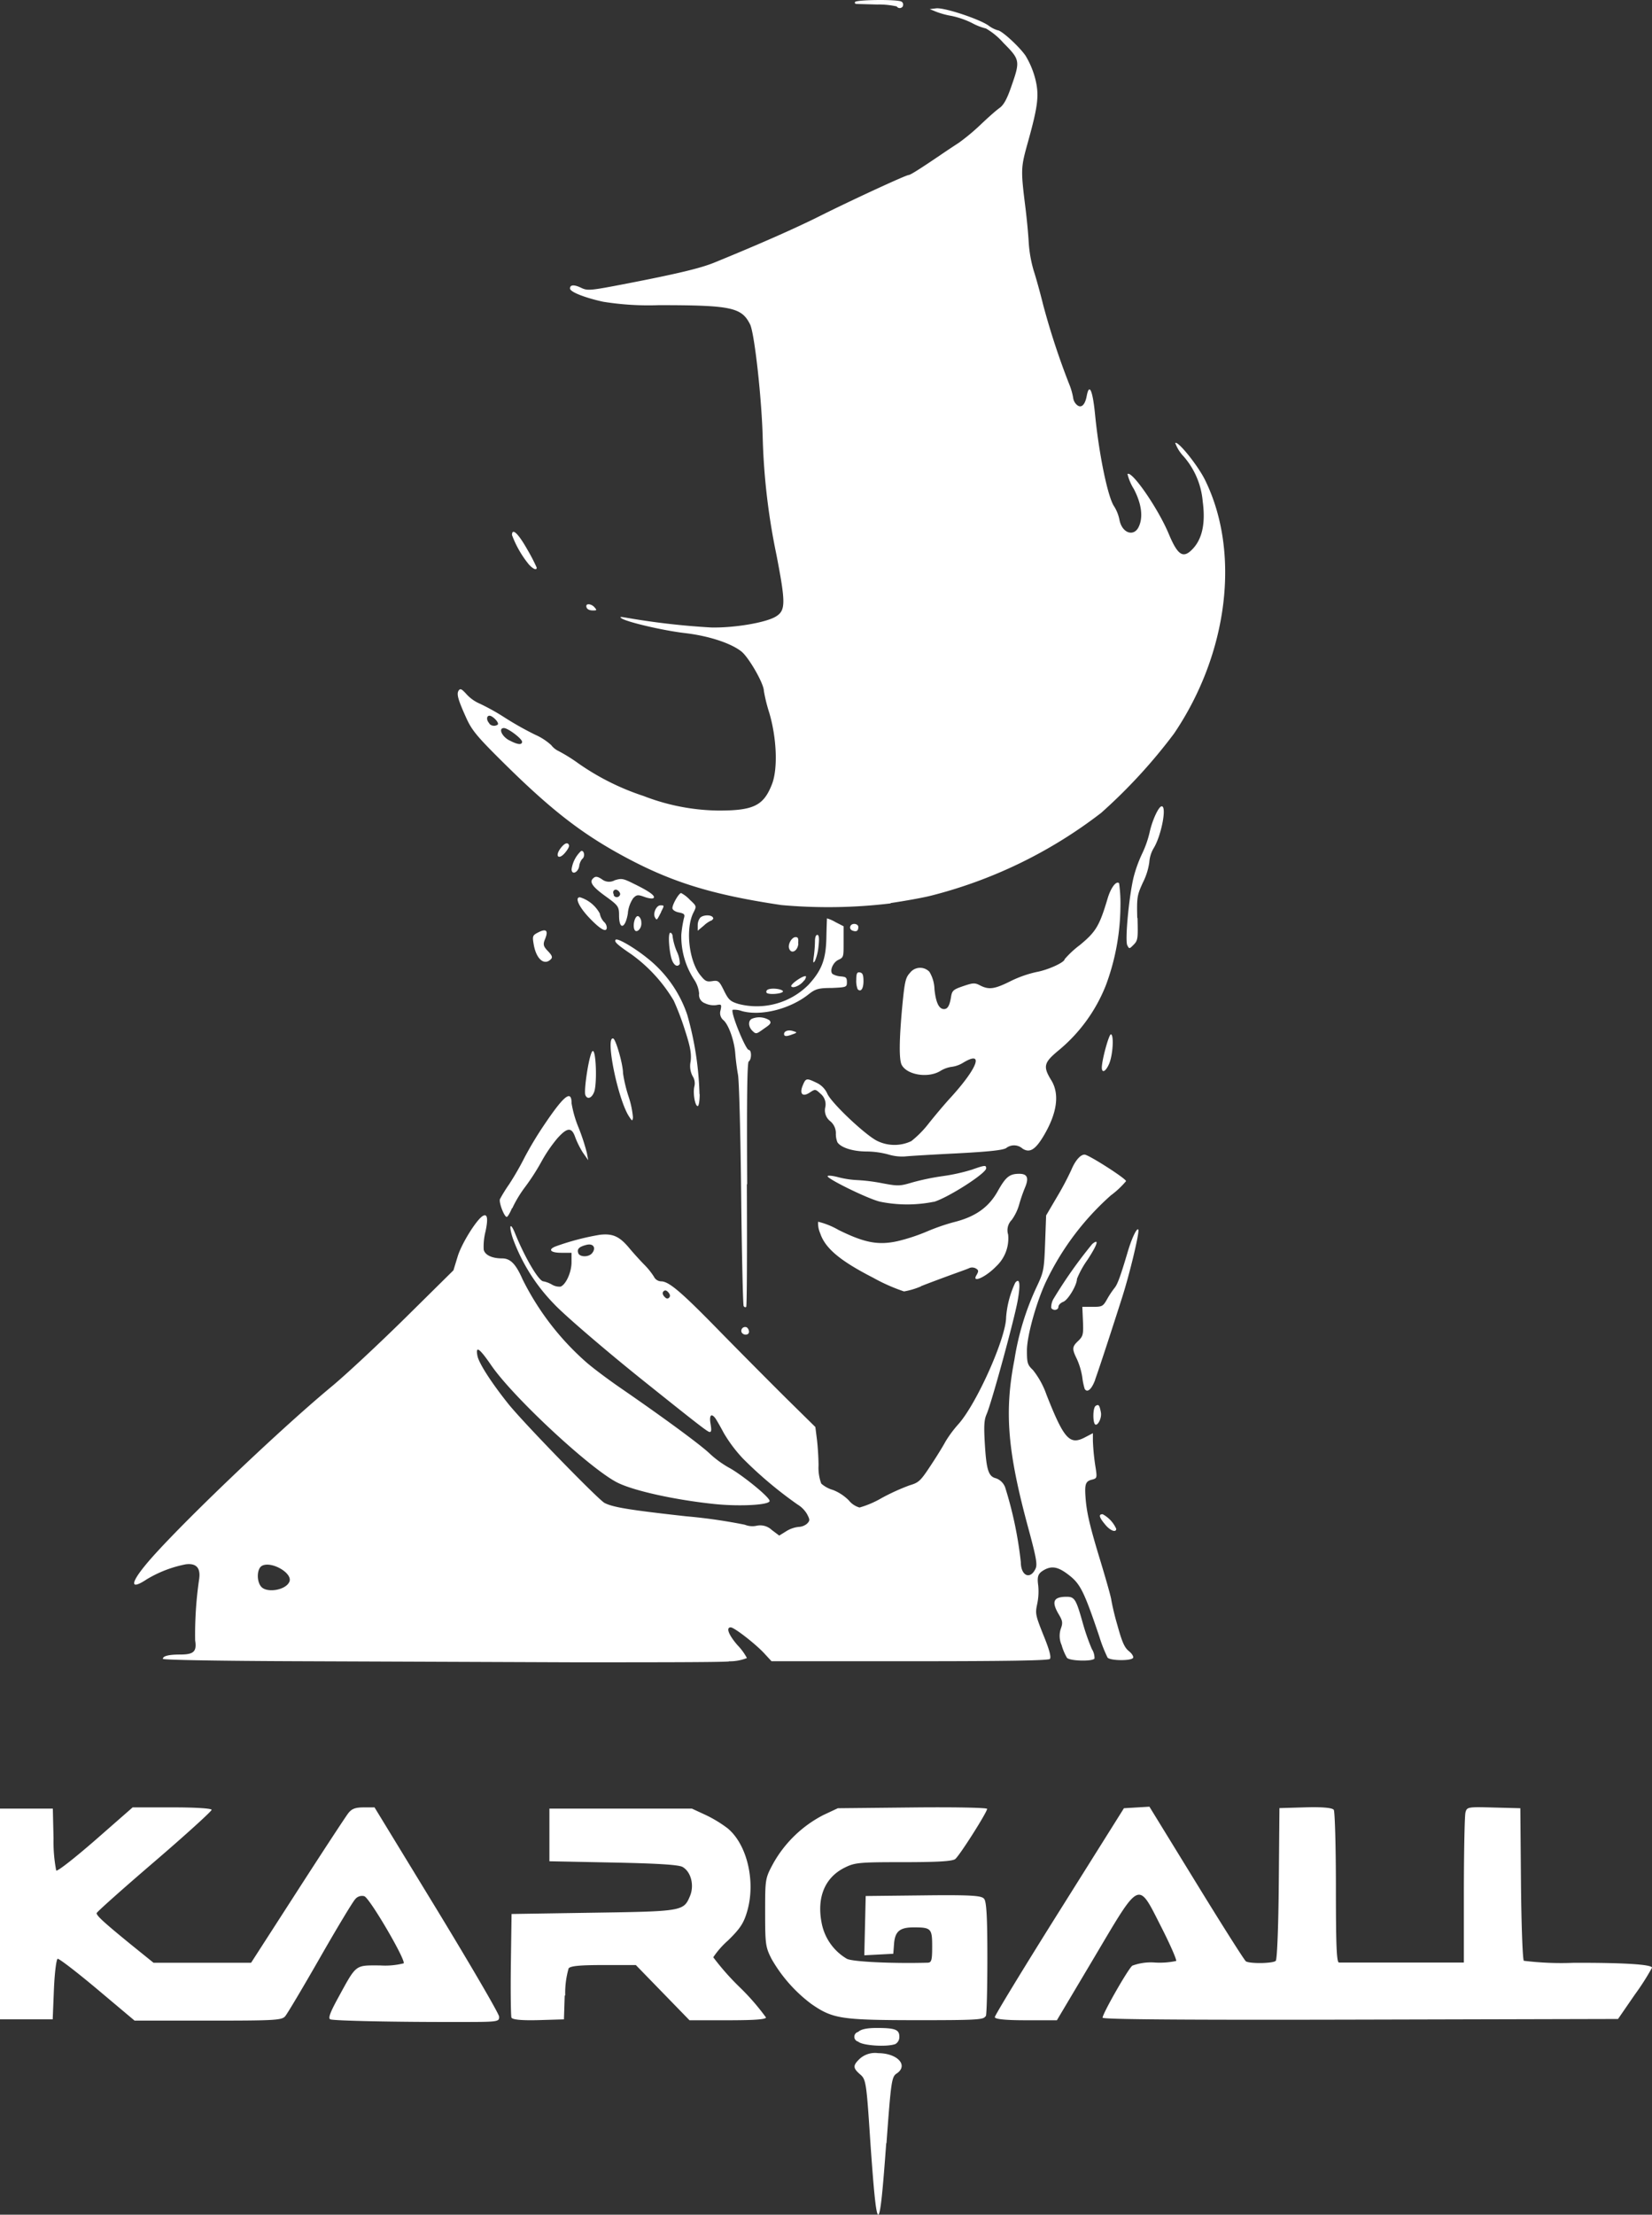 <svg xmlns="http://www.w3.org/2000/svg" viewBox="0 0 259.22 347.41"><rect x="0" y="0" width="259.22" height="347.41" fill="#333333" stroke="none"/><defs><style>.cls-1{fill:#fff;}</style></defs><title>Fichier 1</title><g id="Calque_2" data-name="Calque 2"><g id="Mode_Isolation" data-name="Mode Isolation"><path id="path3365" class="cls-1" d="M139.1,336.2c.71-9.68.81-10.42,1.59-10.93,1.9-1.26.17-3.18-2.89-3.2a3.59,3.59,0,0,0-2.85.84c-1.15,1.08-1.14,1.48,0,2.48.91.77,1,1.14,1.58,10.05,1.09,15.78,1.43,15.88,2.53.76Zm1.4-15.56a1.27,1.27,0,0,0,.62-1.14c0-1.13-.64-1.38-3.54-1.38-1.57,0-2.5.2-2.92.62a.78.78,0,0,0,0,1.52c.63.63,4.53.88,5.84.38Zm-62.18-4.29c0-.43-4.42-8-9.79-16.83l-9.76-16h-1.7c-1.31,0-1.87.21-2.42.91-.4.51-4,6-8,12.21L39.4,307.89H24.09L20.51,305c-4.18-3.41-5.35-4.48-5.35-4.89,0-.16,4.07-3.79,9.05-8.06s9-7.94,9-8.15-2.38-.39-6.2-.38h-6.2L15,288.61c-3.23,2.81-6,5-6.18,4.81a23.81,23.81,0,0,1-.42-5l-.11-4.71H0v33.06H8.27l.19-4.69c.11-2.6.38-4.75.59-4.81s3,2.08,6.23,4.79l5.84,4.91H32.64c10.49,0,11.58-.06,12.11-.69.33-.38,2.78-4.5,5.44-9.15s5.15-8.79,5.53-9.19a1.37,1.37,0,0,1,1.44-.49c.84.26,6.53,10,6.18,10.53a11.85,11.85,0,0,1-3.7.33c-4,0-3.65-.28-6.66,5.22-1.21,2.22-1.52,3.1-1.14,3.24.62.23,10.46.43,19.81.41,6.43,0,6.69,0,6.67-.8ZM88.69,313a13.89,13.89,0,0,1,.54-4.24c.31-.37,1.8-.51,5.48-.51h5.06l4.21,4.33,4.21,4.33h6c4.17,0,6-.13,6-.44a36.24,36.24,0,0,0-4.13-4.75,40.13,40.13,0,0,1-4.14-4.69,13.69,13.69,0,0,1,2.33-2.65c1.9-1.86,2.46-2.71,3-4.59,1.34-4.62,0-10.46-3.09-13a19.72,19.72,0,0,0-3.43-2.08l-2.16-1H86.21v8.26l10,.2c7,.14,10.3.35,10.89.69,1.33.76,1.87,2.88,1.17,4.56-1,2.38-1.15,2.41-15.21,2.62l-12.79.2-.11,7.86c-.06,4.33,0,8.1.09,8.38s1.18.49,4.24.41l4-.12.12-3.71Zm66,3.29c.14-.34.24-4.47.24-9.18,0-6.22-.13-8.73-.49-9.22s-1.38-.67-9.54-.57l-9.06.1-.11,4.65-.11,4.65,2.28-.12,2.27-.12.12-1.58c.15-1.93.9-2.56,3.07-2.56,2.75,0,2.91.17,2.91,3,0,2.13-.1,2.52-.69,2.54-5.56.15-11.78-.14-12.69-.61a8.31,8.31,0,0,1-3.91-5.36c-.89-4.13.38-7.33,3.5-8.91,1.64-.83,2.26-.89,9.27-.89,5.42,0,7.69-.14,8.14-.49.69-.55,5-7.34,5-7.87,0-.19-5.27-.29-11.71-.22l-11.71.12-2.26,1.06a19,19,0,0,0-7.83,7.51c-1.32,2.44-1.32,2.47-1.32,7.76,0,5,.06,5.44,1,7.3a23.23,23.23,0,0,0,6.23,7.06c3.37,2.34,4.66,2.54,16.4,2.56,9.39,0,10.72-.06,10.92-.61Zm17-9.22c7.31-12.32,6.81-12.09,10.53-4.78,1.42,2.79,2.46,5.18,2.33,5.32a12.39,12.39,0,0,1-3.26.25,8.41,8.41,0,0,0-3.62.49c-.68.54-4.66,7.52-4.66,8.16,0,.27,13.1.37,40.44.3l40.44-.1,2.66-3.86a38.58,38.58,0,0,0,2.67-4.18c0-.52-4.51-.8-12.35-.77a48,48,0,0,1-7.76-.32c-.19-.19-.39-5.65-.45-12.14l-.1-11.79-4.19-.11c-4.06-.11-4.19-.09-4.42.78-.13.5-.24,6-.25,12.22v11.32l-1.48,0c-1.8,0-17.42,0-18.11,0-.38,0-.49-2.64-.49-11.74,0-6.44-.16-11.93-.33-12.21s-1.41-.48-4.42-.4l-4.11.12-.1,11.79c-.06,6.72-.26,12-.48,12.17-.41.41-4,.48-4.68.08-.22-.14-3.72-5.65-7.77-12.26l-7.37-12-2,.12-2,.12-10.13,16.14c-5.57,8.87-10.13,16.36-10.13,16.63s1.22.49,4.86.49h4.88l5.85-9.84Zm-57.33-46.47a7.28,7.28,0,0,0,2.84-.51,8.9,8.9,0,0,0-1.46-2c-1.4-1.61-1.87-2.81-1.08-2.81.55,0,3.79,2.52,5.19,4l1.21,1.31h21.68c15.35,0,21.79-.11,22-.36s0-1.26-1-3.7c-1.26-3.16-1.31-3.42-1-4.87a9.5,9.5,0,0,0,.17-2.94c-.21-1.53,0-1.93,1-2.49,1.23-.65,2.23-.41,3.92.93s2.3,2.54,4.66,9.54a23,23,0,0,0,1.3,3.32c.42.5,3.69.54,4,.05.12-.2-.17-.68-.65-1.06-.69-.55-1.08-1.43-1.81-4.09a39.77,39.77,0,0,1-.95-3.92c0-.29-.76-3-1.67-6-1.73-5.68-2.2-7.7-2.38-10.16-.14-2,0-2.49,1-2.73.79-.2.82-.29.61-1.73a34.55,34.55,0,0,1-.45-4.35l0-1.21-1.28.67c-2.37,1.23-3.26.25-6-6.7a13.24,13.24,0,0,0-2.12-3.87c-.87-.83-.95-1.1-.95-3.1,0-2.37,1.61-8,3.16-11.12a42.66,42.66,0,0,1,10-13.18,13.87,13.87,0,0,0,2.39-2.24c0-.4-5.87-4.15-6.5-4.16s-1.45.87-2.1,2.43a46.7,46.7,0,0,1-2.23,4.2l-1.71,2.91-.16,4.37c-.16,4.17-.22,4.49-1.31,6.8a42.19,42.19,0,0,0-3.5,11.44c-1.61,8.23-1.09,14.44,2.2,26.54,1.22,4.51,1.41,5.58,1.12,6.24-.82,1.8-2.31,1.18-2.32-1a61,61,0,0,0-2.46-11.74,2.39,2.39,0,0,0-1.42-1.41c-1.18-.28-1.51-1.24-1.76-5.3-.18-2.93-.12-3.87.27-4.76.76-1.71,4.38-14.95,4.89-17.89.45-2.55.3-3.59-.4-2.73a15.52,15.52,0,0,0-1.43,5.43c0,3.12-4.5,13.33-7.43,16.69a18.35,18.35,0,0,0-2.11,2.84c-.29.56-1.31,2.23-2.28,3.69-1.61,2.45-1.88,2.7-3.33,3.13a33.4,33.4,0,0,0-4.39,2,15.07,15.07,0,0,1-3.46,1.48,3.32,3.32,0,0,1-1.68-1.12,7.28,7.28,0,0,0-2.47-1.63,4.75,4.75,0,0,1-1.85-1,7.05,7.05,0,0,1-.43-2.82c0-1.26-.13-3.14-.26-4.17l-.24-1.89-4.51-4.44C121,217,116.33,212.3,113.09,209c-6.2-6.36-8.13-8-9.36-8a1.3,1.3,0,0,1-1.12-.73,11.24,11.24,0,0,0-1.55-1.92c-.65-.66-1.68-1.8-2.29-2.53-1.55-1.88-2.63-2.36-4.67-2.12a39.79,39.79,0,0,0-6.92,1.82c-1.24.49-.81,1,.89,1h1.61V198c0,1.56-.87,3.5-1.72,3.83a2.31,2.31,0,0,1-1.37-.33,4.3,4.3,0,0,0-1.32-.5c-.72,0-2.92-3.73-4.47-7.58-.74-1.83-1-1.18-.33.84a28.8,28.8,0,0,0,6.4,10.22c1.61,1.75,8.42,7.59,14.5,12.44,8.75,7,9.7,7.71,10,7.71s.26-.46.12-1.3c-.22-1.3.1-1.69.73-.89.17.22.78,1.28,1.35,2.35a22.28,22.28,0,0,0,3,4,63.56,63.56,0,0,0,8.58,7.22,4.31,4.31,0,0,1,1.49,1.51c.46.89.46,1,0,1.49a2.16,2.16,0,0,1-1.33.51,4.57,4.57,0,0,0-1.94.68l-1.1.68L121.1,240a2.63,2.63,0,0,0-2.38-.66,3.13,3.13,0,0,1-1.84-.16,83.17,83.17,0,0,0-9.17-1.32c-9-1-11.54-1.42-12.85-2.1-1-.53-13-12.85-15.22-15.69-2.59-3.26-4.49-6.22-4.72-7.37-.33-1.67.3-1.24,2.16,1.47,3.43,5,15.52,16.23,19.76,18.38,2.57,1.31,9.14,2.75,15.35,3.39,4,.4,8.57.14,8.57-.49s-4.53-4.25-6.41-5.24a15.85,15.85,0,0,1-3-2.2c-1.4-1.35-7.35-5.72-14.08-10.35-1.78-1.23-4.17-3-5.31-4A42.47,42.47,0,0,1,82,200.69c-1.07-2.44-1.92-3.29-3.23-3.29-1.57,0-2.68-.53-2.87-1.37a9.54,9.54,0,0,1,.28-2.84c.45-2.07.29-2.89-.45-2.43-1,.63-3.3,4.32-3.91,6.32l-.67,2.19-7.5,7.41c-4.13,4.07-9.4,9-11.71,10.9-8.63,7.17-24.82,22.69-29.07,27.87-2.48,3-2.42,4,.14,2.3a18.78,18.78,0,0,1,6.13-2.36c1.66-.21,2.36.56,2.11,2.31a59.91,59.91,0,0,0-.63,9.62c.28,1.75-.22,2.22-2.33,2.22-1.84,0-2.73.23-2.73.68,0,.17,9.26.33,21.44.37l43,.17c11.84,0,22.8,0,24.36-.13ZM41,248.92c-.77-.86-.71-2.86.11-3.3,1.47-.78,4.82,1.14,4.31,2.47s-3.49,1.85-4.42.83Zm63.23-45.53c-.28-.35-.32-.63-.1-.84s.46-.15.75.19.32.62.1.83S104.53,203.73,104.25,203.39Zm-13.49-6.82c-.24-.64.13-1,1.27-1.29s1.55.51.89,1.31c-.53.64-1.91.62-2.16,0Zm81,63.63a2.62,2.62,0,0,0-.42-1.53,34.51,34.51,0,0,1-1.48-4.29c-1-3.53-1.24-3.9-2.47-3.9-2.09,0-2.42.76-1.23,2.77.6,1,.64,1.33.33,2.2a3.53,3.53,0,0,0,.11,2.6,8.53,8.53,0,0,0,.84,2c.42.51,4,.61,4.32.12Zm3.41-20.38a4.84,4.84,0,0,0-2.13-2.29c-.68,0-.56.48.38,1.6.8,1,1.75,1.33,1.75.69Zm-2.41-18.29c-.22-1.13-.35-1.28-.81-1s-.47,2.52-.11,2.89,1.11-.92.92-1.89Zm-.9-5.12c.64-1.73,3-9,4.25-12.93s2.67-10,2.54-10.54-1,1.07-1.74,3.65c-1.1,3.69-1.54,4.88-2,5.44a14,14,0,0,0-1.18,1.78c-.63,1.12-.77,1.19-2.28,1.19h-1.6l.1,2.27c.09,2.09,0,2.34-.73,3.06-1,.93-1,1.28-.22,2.86a11.24,11.24,0,0,1,.84,2.82,10.64,10.64,0,0,0,.38,1.86c.41.67,1.1.07,1.66-1.46Zm-54.31-7.5a.9.9,0,0,0-.35-.69.6.6,0,0,0-.8.8c.32.51,1.15.43,1.15-.11ZM166.08,205c0-.28.34-.63.76-.79.75-.28,2.15-2.63,2.15-3.6a14.55,14.55,0,0,1,1.66-3c1.58-2.42,1.87-3.41.73-2.46a72.67,72.67,0,0,0-6,8.48,2.67,2.67,0,0,0-.43,1.54c.3.49,1.13.36,1.13-.18Zm-48.84-19.23c-.07-13.55,0-19.11.25-19.27.46-.28.47-1.8,0-1.8s-2.91-5.92-2.52-6.3a3.43,3.43,0,0,1,1.43.2c3,.83,7.55-.3,10.47-2.62,1.06-.83,1.52-1,3.62-1,2.32-.1,2.4-.13,2.4-.91s-.18-.83-1-.91a2.88,2.88,0,0,1-1.26-.38c-.49-.48.07-1.82.92-2.21s.82-.51.82-2.8V145.3l-1.29-.66a5.76,5.76,0,0,0-1.32-.58c0,.05-.06,1.4-.09,3-.07,3.44-.72,5.15-2.81,7.42a11.45,11.45,0,0,1-11,3c-1.27-.39-1.55-.65-2.26-2.09s-.87-1.64-1.8-1.49-1.15,0-1.84-.84c-1.86-2.21-2.45-7.38-1.14-9.92.5-1,.49-1-.58-2a5.19,5.19,0,0,0-1.36-1.05c-.35,0-1.37,1.76-1.37,2.36,0,.27.42.56,1,.68.87.17,1,.31.8.93a18.87,18.87,0,0,0-.4,2.51,12.34,12.34,0,0,0,2,7.08,4.71,4.71,0,0,1,.79,2.21,1.39,1.39,0,0,0,.9,1.51,3.21,3.21,0,0,0,1.78.3c.83-.16.87-.12.69.79a1.45,1.45,0,0,0,.48,1.6c.83.77,1.7,3.3,1.83,5.28.06.8.24,2.26.42,3.24s.4,9.47.5,18.88.28,17.24.39,17.42.29.23.4.12.15-8.77.1-19.24Zm27.25,16c1.1-.44,3.17-1.21,4.59-1.73s2.81-1,3.08-1.15a1.2,1.2,0,0,1,1,.11c.4.25.41.42.08,1-.85,1.36,1.41.37,3.06-1.34a6,6,0,0,0,1.89-5,2.28,2.28,0,0,1,.56-2.29,7.71,7.71,0,0,0,1.16-2.39,25.6,25.6,0,0,1,.91-2.65c.66-1.55.4-2.2-.88-2.2-1.53,0-2.12.47-3.39,2.74-1.4,2.5-3.48,4-6.86,4.84a32.36,32.36,0,0,0-4.31,1.5,29.61,29.61,0,0,1-4.47,1.47c-3.07.69-5.22.29-9.33-1.74a12,12,0,0,0-3.21-1.29,4,4,0,0,0,.34,1.84c.78,2.33,3.13,4.3,8.29,6.94a28.52,28.52,0,0,0,4.85,2.15,11.7,11.7,0,0,0,2.68-.8ZM80.38,189.54a18.92,18.92,0,0,1,2-3.32,34.48,34.48,0,0,0,2.58-4,22.82,22.82,0,0,1,2.5-3.66c1.57-1.75,2.26-1.78,2.82-.11a13.88,13.88,0,0,0,1.16,2.32L92.3,182l-.21-1.13a32.3,32.3,0,0,0-1.31-4,17.52,17.52,0,0,1-1.09-3.78c0-2.22-1.19-1.27-4.38,3.48a55.63,55.63,0,0,0-3,5,45.31,45.31,0,0,1-2.43,4.22,23.74,23.74,0,0,0-1.43,2.31c-.2.51.67,2.79,1.06,2.79.15,0,.52-.62.83-1.38Zm66.14-1c2.3-.69,8.19-4.47,8.22-5.26,0-.54-.18-.52-2.27.21a29.18,29.18,0,0,1-4.52,1,37.91,37.91,0,0,0-4.82,1c-1.94.58-2.23.58-4.65.13a28.15,28.15,0,0,0-3.92-.5,14.53,14.53,0,0,1-3-.45c-.93-.25-1.7-.32-1.7-.16,0,.44,6.42,3.59,8.26,4a21.19,21.19,0,0,0,8.44,0Zm3.7-7.62c4.95-.26,7.16-.5,7.67-.83a2,2,0,0,1,2.55.08c1.12.73,2,.2,3.29-1.94,2.15-3.6,2.57-6.61,1.22-8.79s-1.11-2.78,1.12-4.64a25.24,25.24,0,0,0,7.47-10.28,36.21,36.21,0,0,0,2.27-12.25,23,23,0,0,0-.21-3.72c-.44-.44-1.3.7-1.8,2.39-1.28,4.29-1.82,5.21-4.35,7.3a15.3,15.3,0,0,0-2.4,2.23c0,.5-2.64,1.69-4.38,2a17.92,17.92,0,0,0-4.1,1.44c-2.52,1.26-3.39,1.38-4.78.67-.82-.43-1.1-.42-2.65.11s-1.75.69-1.91,1.7c-.22,1.36-.53,1.9-1.1,1.9-.79,0-1.28-1-1.5-3.12a5.55,5.55,0,0,0-.79-2.72,2,2,0,0,0-3.07.18c-.67.71-.82,1.36-1.18,5.1-.5,5.29-.54,8.5-.1,9.32.85,1.59,4.16,2.11,6.06.95a4.58,4.58,0,0,1,1.78-.65,4.52,4.52,0,0,0,1.79-.64c3.3-2,2.36.71-1.87,5.37-1,1.08-2.57,2.95-3.53,4.16A16.13,16.13,0,0,1,143,179a6.15,6.15,0,0,1-5.29,0c-1.78-.81-7.22-5.93-7.89-7.43a3.47,3.47,0,0,0-1.71-1.73c-1.57-.75-1.67-.73-2.15.43-.56,1.35,0,1.86,1.12,1.1.83-.55.88-.54,1.67.2a2.14,2.14,0,0,1,.74,2.14,2.15,2.15,0,0,0,.79,2.17,2.46,2.46,0,0,1,.88,1.88,3.49,3.49,0,0,0,.24,1.42c.55.84,2.38,1.43,4.51,1.45a13.5,13.5,0,0,1,3.49.47,7.45,7.45,0,0,0,2.59.31c.72-.08,4.43-.3,8.26-.49Zm-51.62-9a22.36,22.36,0,0,1-.84-3.56c0-1.42-1.13-5.32-1.53-5.45-1.31-.44.71,9.53,2.47,12.22.49.75.54.77.62.16a14.27,14.27,0,0,0-.72-3.37Zm11.16-.28a50.13,50.13,0,0,0-1.93-12.48,19.13,19.13,0,0,0-6.22-8.83c-2.07-1.68-4.73-3.22-5-2.92s.19.75,2.42,2.26a24.05,24.05,0,0,1,6.69,7.3,41.93,41.93,0,0,1,1.79,4.73c.82,2.53,1,3.58.86,4.8a3.4,3.4,0,0,0,.31,2.31,2.06,2.06,0,0,1,.28,1.6c-.26,1,.09,3.1.52,3.1.17,0,.31-.84.31-1.87Zm-16.54-.33c.47-1.13.34-6.27-.17-6.44s-1.49,6.15-1.2,6.9,1,.51,1.37-.46Zm80.83-4.47c.57-1.36.76-4.45.28-4.59-.3-.1-1.41,3.91-1.44,5.19,0,1,.64.63,1.16-.6Zm-49.56-4.63c.62-.25.62-.26-.08-.48s-1.38,0-1.38.47.55.36,1.46,0Zm-4.28-1.08c.72-.5.83-.72.53-1.08a3,3,0,0,0-2.7-.26c-.66.25-.66,1.23,0,1.89s.66.5,2.17-.55Zm2.66-5.58c0-.38-1.61-.62-2.32-.35-.26.1-.38.34-.26.53C120.55,156.08,122.87,155.92,122.87,155.48Zm12.62-1.64c0-1-.14-1.29-.56-1.37s-.57.12-.57,1.15a3.48,3.48,0,0,0,.22,1.49c.5.5.91-.08.91-1.27Zm-9.28-.09c.25-.38.33-.7.18-.7-.59,0-2.41,1.32-2.23,1.61C124.43,155.11,125.67,154.56,126.21,153.75Zm-19.54-2.62a4.52,4.52,0,0,0-.47-1.95,9.41,9.41,0,0,1-.65-2.29c0-.35-.17-.64-.37-.64-.44,0-.15,3.57.38,4.55.36.68.81.82,1.11.33Zm21.77-2.79c.13-1.21.07-1.76-.19-1.76s-.37.47-.37,1a20.77,20.77,0,0,1-.18,2.35c-.15,1.05-.11,1.18.19.71a7.67,7.67,0,0,0,.55-2.35Zm-42,2.06c.3-.3.19-.59-.47-1.28s-.82-1-.45-1.86c.55-1.34.22-1.71-1-1.1-.94.47-1,.58-.79,1.83.38,2.35,1.64,3.48,2.71,2.41ZM125.24,148c.07-.77,0-1-.4-1-.61,0-1.28,1.18-1,1.83.34.88,1.32.35,1.43-.78ZM178.45,144c-.09-3.32,0-3.61.89-5.57a10.2,10.2,0,0,0,1-3.17,5.06,5.06,0,0,1,.68-2.2c1.2-1.94,2.1-6.58,1.27-6.58-.48,0-1.5,2.21-1.91,4.13a16.11,16.11,0,0,1-1.17,3.31,21,21,0,0,0-1.32,3.64c-.72,2.9-1.4,10-1,10.73.29.58.33.58,1-.1s.68-1,.6-4.19Zm-77.82.66c0-.45-.27-.87-.49-.94-.46-.16-.89,1.3-.61,2.05S100.75,145.69,100.63,144.69Zm34.05.74c0-.26-.29-.47-.64-.47-.71,0-.9.83-.25,1.06s.89,0,.89-.59Zm-39.48,0a1.29,1.29,0,0,0-.45-.81,2.61,2.61,0,0,1-.63-1.28A5.31,5.31,0,0,0,91,140.75c-.86,0-.16,1.52,1.5,3.26s2.71,2.37,2.71,1.47Zm16.55-1.17c.17,0,.22-.14.11-.32-.27-.45-1.56-.41-2,.06a1.94,1.94,0,0,0-.38,1.17V146l1-.84a4,4,0,0,1,1.32-.84Zm-13.23-1a5,5,0,0,1,.85-2.35c.54-.54.73-.56,1.77-.18.64.23,1.27.31,1.41.17.32-.32-.57-1-3-2.19-1.76-.88-2-.94-3.11-.59a1.8,1.8,0,0,1-2-.17c-.69-.45-1-.48-1.33-.17-.69.57-.19,1.32,1.85,2.8s2.18,1.63,2.18,3.06c0,2.35,1,2.07,1.39-.38Zm-2.19-2.88c-.35-.57.17-1.05.67-.63.25.21.37.51.28.66a.53.53,0,0,1-1,0Zm7.41,2.67c.52-1,.51-1-.12-1s-1.23,1.28-.82,1.94c.27.43.26.44.94-.89Zm36-1.36c2.33-.34,5.17-.86,6.31-1.15a73.1,73.1,0,0,0,26.74-13,84.62,84.62,0,0,0,11.42-12.42c8.51-12.56,10.46-28.39,4.9-39.75-1.11-2.28-4.29-6.24-4.7-5.85a6.1,6.1,0,0,0,1.31,2.1,12.29,12.29,0,0,1,3,7.07c.49,3.6-.13,6.17-1.88,7.75-1.28,1.16-2.11.53-3.43-2.62-1.66-4-5.85-10.06-6.49-9.42a8,8,0,0,0,1,2.35c1.23,2.36,1.49,4.49.72,6s-2.62.91-3-1.26a6.31,6.31,0,0,0-.8-2c-1-1.4-2.38-8.12-3-14.34-.38-3.91-.92-5.12-1.32-3-.28,1.49-.92,2-1.61,1.33a1.77,1.77,0,0,1-.52-1.06,10.32,10.32,0,0,0-.63-2.16,116,116,0,0,1-4.09-12.47c-.46-1.87-1.13-4.27-1.48-5.34a20.27,20.27,0,0,1-.77-4.37c-.07-1.33-.3-3.73-.5-5.34-.76-6.09-.75-6.37.32-10.22,1.65-5.91,1.85-7.56,1.2-10.15a13.61,13.61,0,0,0-1.51-3.59c-1-1.46-3.79-4-4.38-4A4.55,4.55,0,0,1,155.1,4c-1.42-1-6.89-2.84-8.21-2.69l-1,.12,1,.41a12.81,12.81,0,0,0,2.43.66,13.41,13.41,0,0,1,3.18,1.1,9.09,9.09,0,0,0,2.21.87,10.86,10.86,0,0,1,2.73,2.25c2.62,2.64,2.66,2.82,1.26,6.81-.68,2-1.21,2.94-1.85,3.4s-1.84,1.54-3,2.64a33,33,0,0,1-3.4,2.83c-.71.46-1.95,1.28-2.75,1.83-3.3,2.24-4.85,3.22-5.11,3.22-.42,0-8.87,3.9-13.83,6.38-3.88,1.95-9.64,4.49-16.67,7.36-2.18.89-5.74,1.74-13.71,3.29-5.87,1.13-6.16,1.16-7.23.65s-1.71-.47-1.71.12,2.61,1.52,5.18,2.08a44.55,44.55,0,0,0,8.74.54c11.41,0,13,.36,14.33,3,.7,1.35,1.87,11.92,2,18.19a103.54,103.54,0,0,0,2.15,18c1.46,7.57,1.45,8.71-.11,9.66s-6.5,1.79-10.13,1.71a116.29,116.29,0,0,1-13.43-1.55c-.85-.15-1-.12-.62.13.93.6,6.54,1.9,9.84,2.29,3.83.44,7.35,1.6,9,2.94,1.17,1,3.47,5,3.47,6.14a25.4,25.4,0,0,0,.85,3.44c1.18,4,1.36,8.8.42,11.2-1.31,3.36-2.88,4.13-8.37,4.13A33.5,33.5,0,0,1,101,124.87a39,39,0,0,1-10.26-5.13,25.67,25.67,0,0,0-3.24-2,3.09,3.09,0,0,1-1-.85,9.37,9.37,0,0,0-2.53-1.64,49,49,0,0,1-4.73-2.66,34.51,34.51,0,0,0-4-2.23,6,6,0,0,1-2-1.42c-.77-.85-1-1-1.27-.62-.36.54-.1,1.44,1.21,4.34.85,1.87,1.67,2.87,5.46,6.63,7.26,7.22,12,11,18.18,14.46,8,4.47,14.4,6.52,25.76,8.22a81.77,81.77,0,0,0,17.19-.26ZM79.9,116.13c-1.17-.62-1.73-1.92-.83-1.92.64,0,2.85,1.67,2.85,2.15s-.58.53-2-.23Zm-3.09-2.63c-.52-.52-.49-1.23,0-1.23s1.58,1.11,1.29,1.4a1,1,0,0,1-1.34-.17Zm14.07,22.39a2.28,2.28,0,0,1,.47-1.15c.49-.31.33-1.43-.18-1.24a4.86,4.86,0,0,0-1.48,2.85c0,.94,1,.56,1.19-.46Zm-1.59-3.29c-.18-.55-.71-.36-1.34.48-.91,1.22-.31,1.87.68.73.42-.49.72-1,.66-1.21Zm4-37.33c-.43-.52-1.29-.66-1.29-.21s.39.7,1.06.7.57-.08.23-.49Zm-9.06-6.2a28.21,28.21,0,0,0-1.51-2.91c-1.4-2.48-2.38-3.4-2.38-2.23A16.26,16.26,0,0,0,83,88.56c.66.71,1.21.94,1.21.51ZM141.67.89a.49.49,0,0,0-.23-.64c-.58-.37-7-.31-7.27.06-.09.16,0,.3.25.31l3.24.09a12.68,12.68,0,0,1,3.05.3.56.56,0,0,0,1-.12Z"/></g></g></svg>